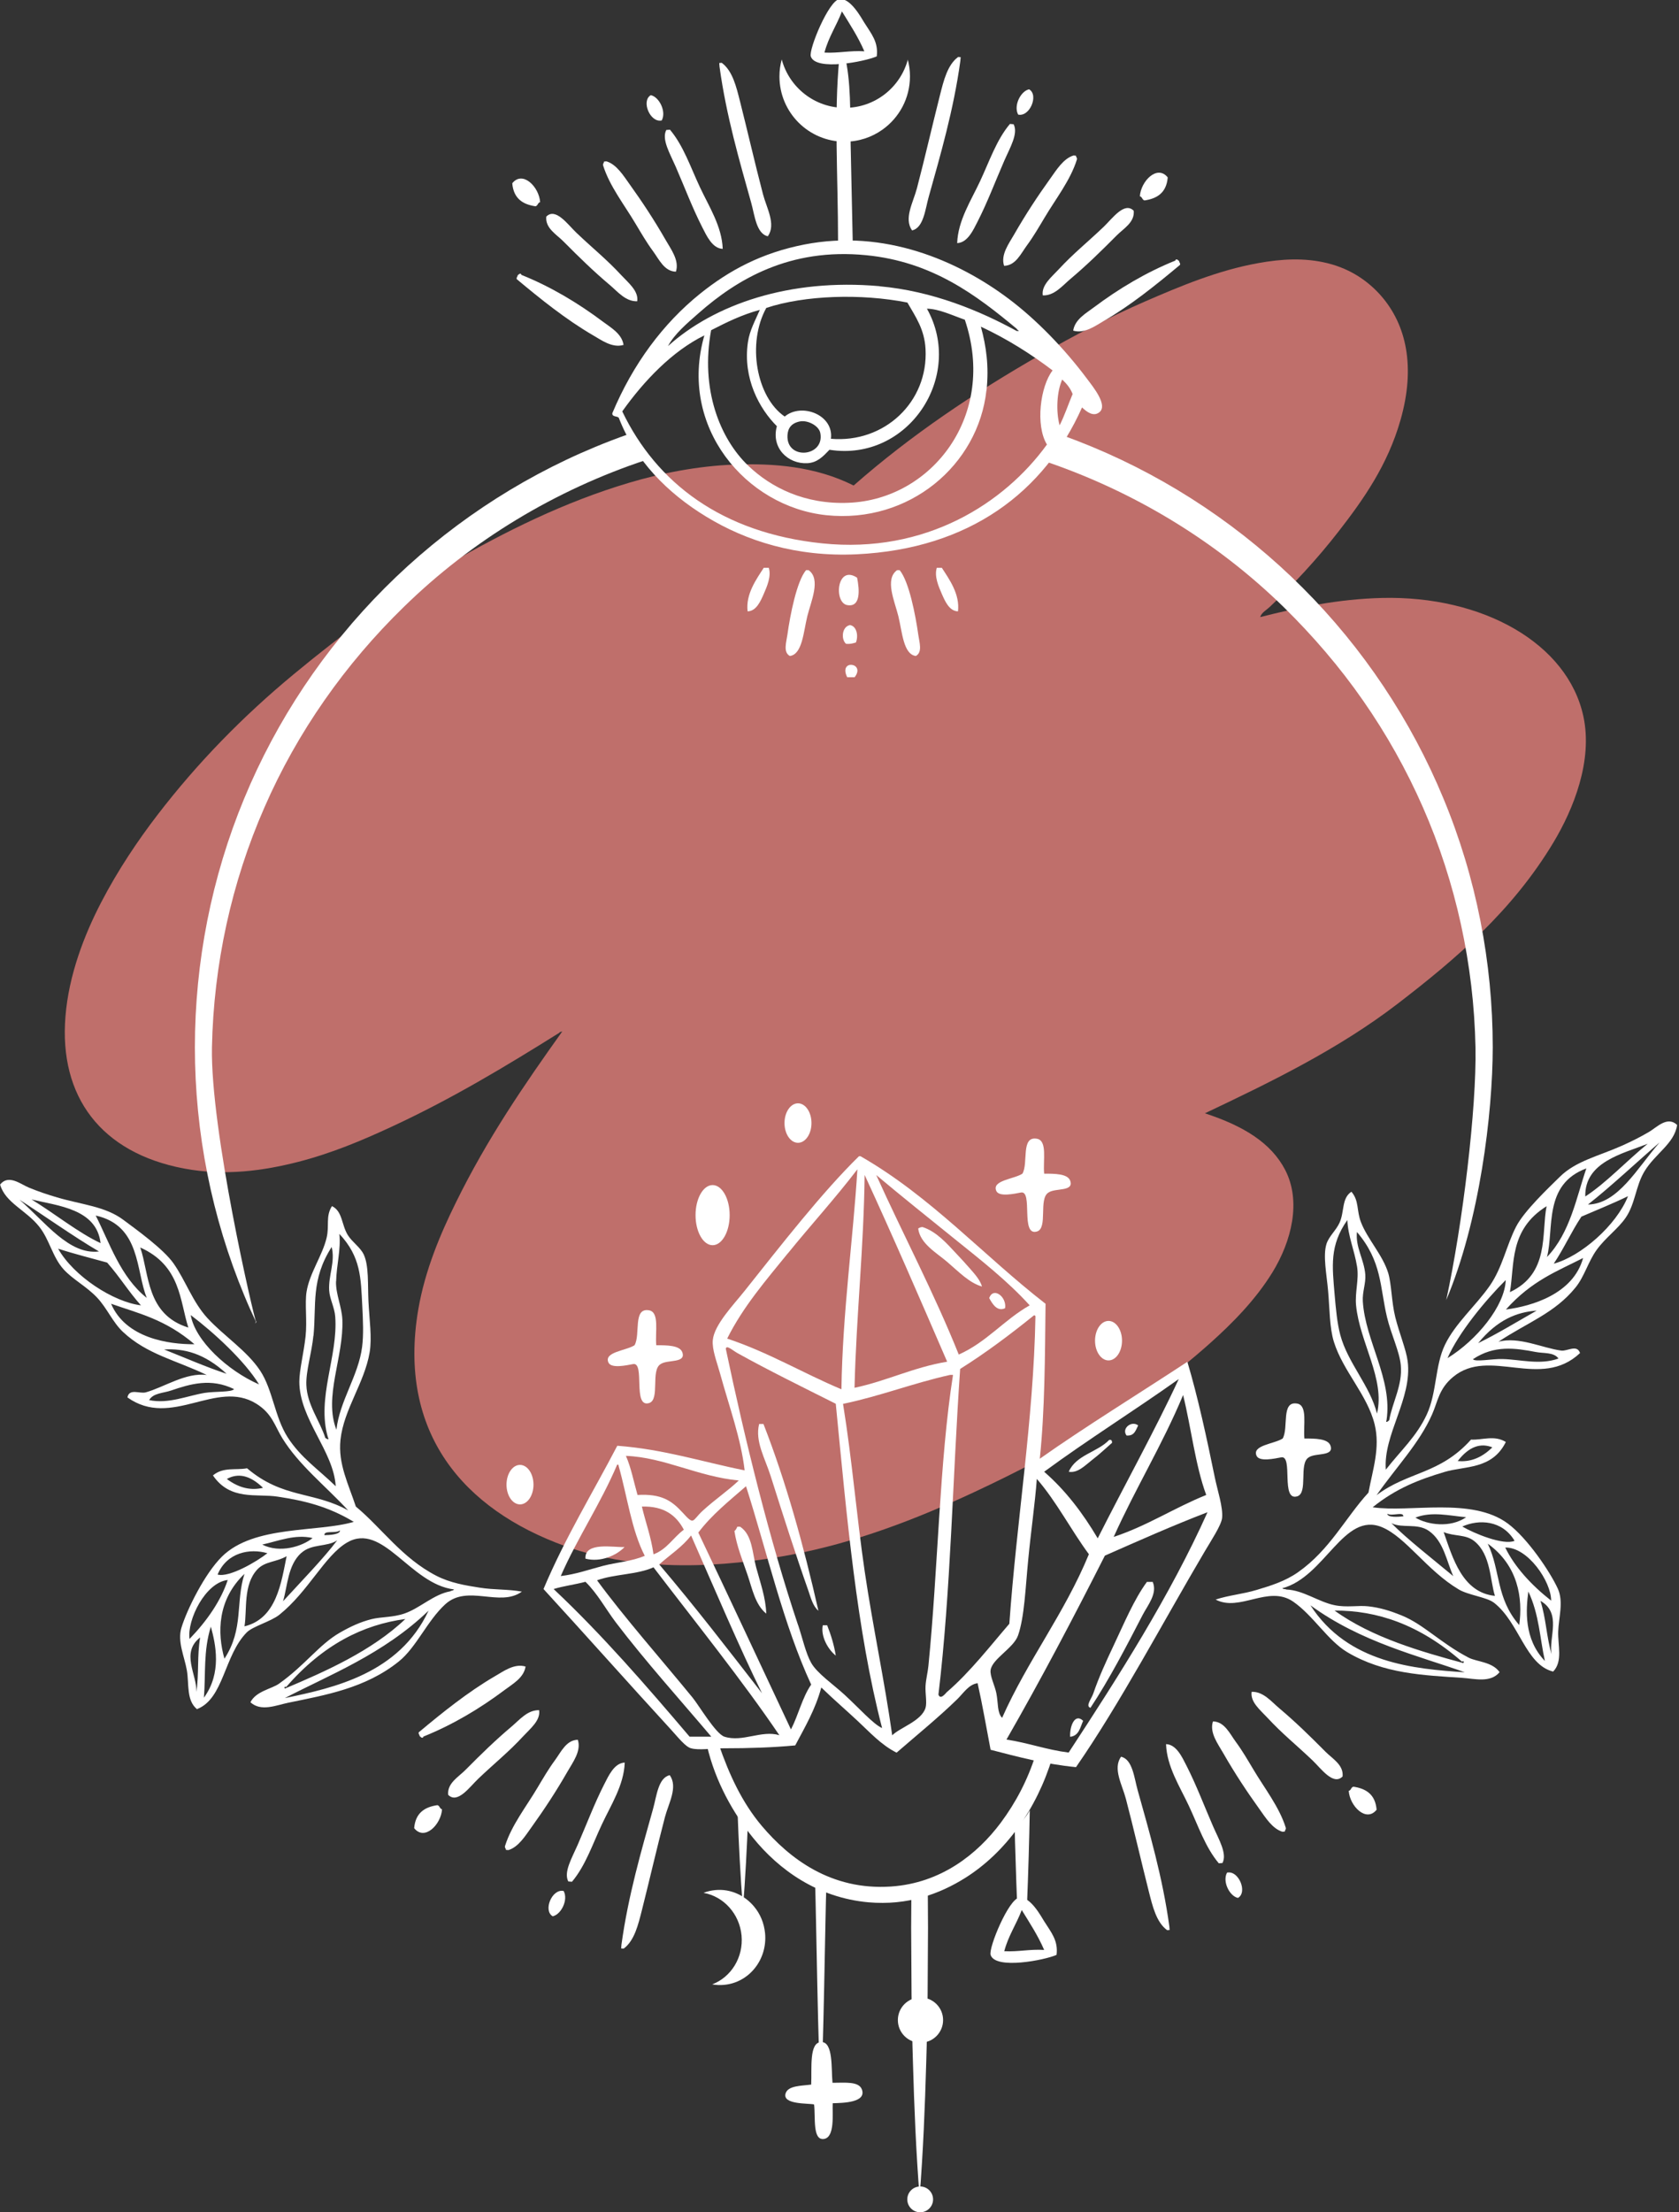 <?xml version="1.0" encoding="UTF-8"?> <svg xmlns="http://www.w3.org/2000/svg" xmlns:xlink="http://www.w3.org/1999/xlink" version="1.1" viewBox="0 0 169.29 222.95"><rect x="0" y="0" width="169.29" height="222.95" fill="#333333" stroke="none"/><defs><style> .st0 { opacity: .24; } .st1, .st2 { fill: #fff; } .st2, .st3 { fill-rule: evenodd; } .st4 { fill: none; } .st3 { fill: #bf6f6b; } .st5 { clip-path: url(#clippath); } </style><clipPath id="clippath"><rect id="SVGID" class="st4" x="-661.02" y="-22.69" width="500" height="500"></rect></clipPath></defs><g id="BACKGROUND"><g class="st5"><g class="st0"><path class="st2" d="M59.47,86.55c-.25.24-1.42-.43-.95-.88.28-.25,1.44.42.95.88"></path><rect class="st1" x="39.69" y="83.92" width="1.88" height="1.75"></rect><path class="st2" d="M11.44,55c0-.88,1.66-1.11,1.87,0-1.05-.09-1.46,1.29-1.87,0"></path><rect class="st1" x="22.74" y="54.13" width="1.88" height="1.76"></rect><path class="st2" d="M59.47,23.47v-2.63c2.75-1.28,2.75,3.92,0,2.63"></path><path class="st2" d="M34.98,16.46c.27-.24,1.43.42.95.88-.26.24-1.43-.42-.95-.88"></path><path class="st2" d="M31.22,12.96c-.65-2.36,1.94-1.7,2.82-2.63.56,2.28-.38,3.15-2.82,2.63"></path><path class="st2" d="M47.23,11.21c-.01-.49.76-.99.93,0,0,.49-.75.99-.93,0"></path><path class="st2" d="M33.15,222.71c0,.89-1.65,1.1-1.89,0,.21-1.06,1.05-.53,1.89,0"></path><path class="st2" d="M51.99,221.84c0-.49.77-1,.94,0,0,.48-.76.99-.94,0"></path><path class="st2" d="M61.41,218.33c-.04,1.22.44,1.93.94,2.64-1.19.04-1.3,1.12-2.81.87-.28-1.99.22-3.29,1.87-3.51"></path><path class="st2" d="M54.82,218.33c0-.48.76-.98.94,0,0,.49-.75,1.01-.94,0"></path><path class="st2" d="M38.81,212.21v3.5c-3.64.69-3.64-4.19,0-3.5"></path><path class="st2" d="M23.74,213.95c-.99-5.07,4.08-.36,0,0"></path><path class="st2" d="M64.24,201.69c-.02-.49.75-1,.94,0,0,.49-.77.98-.94,0"></path><path class="st2" d="M45.4,199.93c-2.29-2.23.39-4.78,1.89-6.12.15,1.02,1.48.96,2.82.87-.52,2.74-2.25,4.35-4.71,5.25"></path><path class="st2" d="M1.13,170.16c-.26.24-1.43-.42-.94-.88.26-.23,1.44.42.94.88"></path><path class="st2" d="M45.4,146.5c-.27.24-1.43-.42-.95-.88.27-.25,1.43.43.95.88"></path><path class="st2" d="M45.4,143.87c0-.88-.77-1.05-.95-1.75,1.49.08,3.27-.12,2.84,1.75h-1.89Z"></path><path class="st2" d="M7.72,138.61c.26-.25,1.43.42.94.88-.26.24-1.42-.41-.94-.88"></path><path class="st2" d="M6.78,134.23c0-.49.76-.99.95,0,0,.49-.76.98-.95,0"></path><rect class="st1" x="28.45" y="127.23" width="1.89" height="3.5"></rect><path class="st2" d="M32.21,97.44c-2.28-2.94,3.17,2.12,0,0"></path><rect class="st1" x=".19" y="93.06" width="1.89" height="1.75"></rect><path class="st2" d="M3.02,93.06c.26-.25,1.42.43.94.87-.26.24-1.43-.42-.94-.87"></path></g></g></g><g id="OBJECTS"><g><path class="st3" d="M121.48,112.2c6.56-3.11,13.44-6.44,19.41-11.02,5.97-4.58,11.61-9.41,15.74-16.28,2.03-3.38,3.98-8.24,3.02-12.7-1.58-7.37-10.16-12.19-20.31-11.94-4.42.11-8.46.96-12.28,1.93.15-.47.62-.7.96-1.02,2.4-2.27,4.78-4.82,6.96-7.63,2.47-3.18,4.93-6.65,6.23-11.21,1.53-5.35.6-9.59-1.96-12.52-1.26-1.44-3.03-2.69-5.34-3.27-2.38-.6-4.75-.44-7.07-.02-4.04.73-7.77,2.29-11.43,3.88-3.63,1.58-7.13,3.43-10.42,5.31-6.79,3.89-13.13,8.13-18.92,13.22-3.87-1.94-8.08-2.25-11.99-2.11-3.75.13-7.52.9-10.61,1.82-6.64,1.97-12.55,4.95-18.05,8.1-5.63,3.23-10.83,7.09-15.83,11.23-5.06,4.19-9.65,8.86-13.73,14.18-1.93,2.51-3.98,5.55-5.66,8.79-1.7,3.27-3.27,7.33-3.6,11.5-.66,8.1,3.6,13.74,11.95,15.32,4.14.79,8.09.2,11.44-.65,3.42-.87,6.54-2.19,9.41-3.52,6.1-2.82,11.48-6.06,17.03-9.53,0-.07.04-.07.09-.06.06,0,.09-.06.17-.05-3.86,5.41-7.54,10.77-10.71,17.21-1.58,3.2-3.13,6.85-3.81,10.83-2.1,12.39,4.55,20.13,14.83,23.83,7.57,2.73,16.14,2.11,22.74.87,6.48-1.22,12.6-3.57,18.45-6.3,8.8-4.11,16.67-8.66,23.78-14.99,2.32-2.07,4.64-4.43,6.33-7.18,1.92-3.13,2.93-7.14,1.28-10.32-1.41-2.72-4.2-4.43-8.08-5.7Z"></path><g><g><g><g><path class="st2" d="M77.51,57.21c.28.86-.17,1.88-.5,2.64-.31.7-.74,1.74-1.63,1.76-.21-1.72.87-3.22,1.63-4.39h.5Z"></path><path class="st2" d="M81.53,57.46c1.27.91.24,3.14-.13,4.64-.39,1.59-.5,3.84-1.76,4.01-.7-.38-.35-1.4-.25-2.13.28-2.01.94-5.39,1.88-6.52h.25Z"></path><path class="st2" d="M94.46,57.21c-.28.86.17,1.88.5,2.64.31.7.74,1.74,1.63,1.76.21-1.72-.87-3.22-1.63-4.39h-.5Z"></path><path class="st2" d="M90.45,57.46c-1.27.91-.24,3.14.13,4.64.39,1.59.5,3.84,1.76,4.01.7-.38.35-1.4.25-2.13-.28-2.01-.94-5.39-1.88-6.52h-.25Z"></path><path class="st2" d="M86.42,58.22c.24,1.2.39,3.01-1,2.76-1.37-.24-1.06-4.12,1-2.76Z"></path><path class="st2" d="M85.67,62.99c.71.08.9,1.08.63,1.76-.3.08-.57.18-1,.13-.52-.46-.41-1.72.38-1.88Z"></path><path class="st2" d="M86.17,68.25h-.75c-.91-1.86,1.9-1.47.75,0Z"></path></g><path class="st2" d="M109.1,41.06c-3.79,8.5-11.31,14.25-22.71,14.8-6.09.29-11.18-1.35-15.18-3.79-3.95-2.4-7.18-5.7-8.82-9.97-.17-.19-.69-.06-.65-.46,2.08-4.96,5.12-9.04,8.86-12.05,2.92-2.34,6.17-4.1,10.51-4.95,8.06-1.57,15.47,1.61,20.63,5.5,2.7,2.03,5.54,4.92,7.89,8.07.59.79,2.11,2.64,1.21,3.34-.6.48-1.28-.05-1.75-.5ZM88.68,28.85c5.35.48,10.11,2.47,13.84,4.51.46,0,.02-.07,0-.22-4.05-3.37-8.49-6.76-15.17-7.42-7.73-.77-13.05,2.44-16.92,5.85-1.18,1.04-2.4,2.06-3.08,3.31,4.64-4.18,12.22-6.85,21.33-6.04ZM77.27,31.02c-1.98,3.58-1.01,9,1.85,10.96,1.68-1.42,4.97-.19,4.66,2.24,5.38.46,9.83-3.7,9.54-9.05-.11-1.98-.98-3.21-1.83-4.68-4.7-.93-10.38-.73-14.22.54ZM83.64,45.32c-.64.67-1.23,1.31-2.24,1.36-1.96.1-3.67-1.55-3.07-3.73-1.75-1.74-3.45-4.8-2.92-8.46.17-1.19.75-2.21,1.2-3.26-1.82.49-3.37,1.26-4.91,2.05-1.1,5.96.89,10.93,3.75,13.66,2.29,2.19,5.7,3.92,10.12,3.73,8.39-.34,14.98-8.81,11.71-18.45-1.17-.4-2.61-1.1-3.82-1.11,3.81,6.8-1.89,15.45-9.81,14.22ZM99.46,39.33c-.82,7.54-7.79,13.46-16.14,12.59-8.12-.85-14.95-8.91-12.3-18.12-3.24,1.59-6.09,4.58-8.28,7.66,3.45,7.19,10.03,12.25,20.16,13.3,10.45,1.08,18.38-4.05,22.66-9.96-1.18-1.94-.67-5.87.57-7.47-2.2-1.67-4.58-3.17-7.23-4.41.54,1.98.83,4.01.57,6.4ZM106.84,42.86c.5-.98.87-2.11,1.31-3.15-.23-.6-.62-1.06-1.05-1.46-.55,1.23-.64,3.23-.26,4.62ZM79.4,43.86c-.14,2.56,3.78,2.19,3.31-.22-.14-.74-1.27-1.32-2.05-1.17-.87.17-1.22.68-1.26,1.39Z"></path><g><g><g><path class="st2" d="M72.52,6.35c.08,0,.17-.01.25-.02,1.09.8,1.47,2.41,1.84,3.87.76,3,1.5,6.24,2.32,9.37.37,1.41,1.34,3.04.49,4.24-1.17-.25-1.33-2.15-1.68-3.38-1.18-4.22-2.51-8.75-3.19-13.7-.01-.12-.02-.25-.03-.38Z"></path><path class="st2" d="M66.72,12.14c-1.17.26-2.1-1.98-1.1-2.55.85.18,1.59,1.66,1.1,2.55Z"></path><path class="st2" d="M67.55,13.07c1.36,1.61,2.07,3.77,3.02,5.79.9,1.93,2.22,3.94,2.3,6.22-1.05-.04-1.62-1.31-2.08-2.21-.99-1.95-1.71-3.88-2.66-6.07-.59-1.35-1.44-2.76-.95-3.7.13-.01.25-.02.38-.03Z"></path><path class="st2" d="M68.16,27.38c-1.18-.02-1.7-1.23-2.32-2.07-.65-.88-1.18-1.8-1.75-2.75-1.13-1.91-2.63-3.8-3.28-5.89-.05-.2.1-.23.09-.39.08,0,.17-.01.25-.02,1.02.31,1.71,1.44,2.34,2.32,1.27,1.77,2.46,3.57,3.63,5.61.53.93,1.4,2.06,1.03,3.19Z"></path><path class="st2" d="M54.46,20.37c-.25.06-.22.36-.47.42-1.27-.19-2.21-.77-2.34-2.32,1.05-1.32,2.71.37,2.81,1.9Z"></path><path class="st2" d="M64.26,30.36c-1.18.05-1.99-.98-2.79-1.65-1.67-1.41-3.05-2.76-4.66-4.38-.69-.7-1.85-1.33-1.73-2.5.94-.95,2.16.79,3.04,1.63,1.67,1.59,3.03,2.66,4.52,4.27.72.78,1.76,1.59,1.61,2.63Z"></path><path class="st2" d="M62.87,34.76c-1.14.34-2.24-.49-3.11-.99-2.68-1.56-5.27-3.64-7.66-5.64-.05-.2.1-.23.09-.39.1-.03.11-.14.24-.15.1-.03.12.04.14.11,2.98,1.2,5.7,2.83,8.21,4.71.81.61,1.91,1.21,2.09,2.34Z"></path></g><g><path class="st2" d="M96.86,5.76c-.08,0-.17-.01-.25-.02-1.09.8-1.47,2.41-1.84,3.87-.76,3-1.5,6.24-2.32,9.37-.37,1.41-1.34,3.04-.49,4.24,1.17-.25,1.33-2.15,1.68-3.38,1.18-4.22,2.51-8.75,3.19-13.7.01-.12.02-.25.03-.37Z"></path><path class="st2" d="M102.66,11.55c1.17.26,2.1-1.98,1.1-2.55-.85.18-1.59,1.66-1.1,2.55Z"></path><path class="st2" d="M101.83,12.49c-1.36,1.61-2.07,3.77-3.02,5.79-.9,1.93-2.22,3.94-2.3,6.22,1.05-.04,1.62-1.31,2.08-2.21.99-1.95,1.71-3.88,2.66-6.07.59-1.35,1.44-2.76.95-3.7-.13-.01-.25-.02-.38-.03Z"></path><path class="st2" d="M101.23,26.79c1.18-.02,1.7-1.23,2.32-2.07.65-.88,1.18-1.8,1.75-2.75,1.13-1.91,2.63-3.8,3.28-5.89.05-.2-.1-.23-.09-.39-.08,0-.17-.01-.25-.02-1.02.31-1.71,1.44-2.34,2.32-1.27,1.77-2.46,3.57-3.63,5.61-.53.93-1.4,2.06-1.03,3.19Z"></path><path class="st2" d="M114.93,19.78c.25.06.22.36.47.42,1.27-.19,2.21-.77,2.34-2.32-1.05-1.32-2.71.37-2.81,1.9Z"></path><path class="st2" d="M105.13,29.77c1.18.05,1.99-.98,2.79-1.65,1.67-1.41,3.05-2.76,4.66-4.38.69-.7,1.85-1.33,1.73-2.5-.94-.95-2.16.79-3.04,1.63-1.67,1.59-3.03,2.66-4.52,4.27-.72.78-1.76,1.59-1.61,2.63Z"></path><path class="st2" d="M108.21,33.32c1.14.34,2.24-.49,3.11-.99,2.68-1.55,5.27-3.64,7.66-5.64.05-.2-.1-.23-.09-.39-.1-.03-.11-.14-.24-.15-.1-.03-.12.04-.14.11-2.98,1.2-5.7,2.83-8.21,4.71-.81.61-1.91,1.21-2.09,2.34Z"></path></g></g><g><path class="st2" d="M84.52,24.83c.49-.06.98-.04,1.47.05-.07-3.46-.15-6.88-.22-10.29-.06-3.23.06-6.4-.63-9.16h-.38c0,.16-.16.17-.13.38-.56,5.84-.13,11.76-.13,18.7,0,.11,0,.22,0,.33Z"></path><path class="st2" d="M88.4,5.68c-1.19.53-6.18,1.51-6.65,0-.22-.71,1.82-5.64,2.89-5.77,1.11-.14,2.19,1.87,2.51,2.38.72,1.14,1.43,1.95,1.25,3.39ZM83.13,5.3c1.46.07,2.54-.22,4.02-.13-.63-1.46-1.46-2.72-2.26-4.02-.54,1.43-1.35,2.58-1.76,4.14Z"></path><path class="st2" d="M91.54,5.99c-.75,2.81-3.31,4.88-6.36,4.88s-5.61-2.07-6.36-4.88c-.15.55-.23,1.12-.23,1.71,0,3.64,2.95,6.58,6.58,6.58,1.42,0,2.73-.45,3.8-1.21,1.68-1.19,2.78-3.15,2.78-5.38,0-.59-.08-1.16-.23-1.71Z"></path></g></g></g><g><path class="st1" d="M148.77,105.55c.12,6.13-1.29,17.81-2.95,25.47,3.38-8,4.68-18.81,4.69-25.47,0-8.56-1.67-17.13-4.96-25.05-3.27-7.92-8.12-15.18-14.18-21.24-6.06-6.06-13.31-10.93-21.23-14.22-.96-.4-1.94-.78-2.92-1.13-.33,1.04-.96,1.96-1.91,2.56,8.98,3.03,17.31,8.05,24.13,14.72,2.93,2.88,5.63,6.01,7.98,9.39,2.36,3.38,4.39,7,6.05,10.78,3.33,7.58,5.13,15.84,5.3,24.19Z"></path><path class="st1" d="M64.95,46.1c-.47-.38-.87-.83-1.19-1.37-.14-.32-.27-.64-.41-.97-1.12.4-2.23.82-3.33,1.28-7.92,3.28-15.17,8.15-21.23,14.22-6.06,6.07-10.91,13.32-14.18,21.24-3.28,7.92-4.96,16.48-4.96,25.05,0,8.56,1.7,17.13,4.99,25.03.37.9.77,1.8,1.19,2.68.19-.45-.29.37,0,0-.27-.63-4.62-19.37-4.46-27.72.17-8.34,1.97-16.61,5.3-24.19,3.31-7.59,8.15-14.45,14.04-20.18,6.89-6.74,15.32-11.8,24.41-14.81-.06-.09-.12-.18-.18-.27Z"></path></g></g><g><g><path class="st2" d="M62.63,196.36c.08,0,.17.01.25.02,1.09-.8,1.47-2.41,1.84-3.87.76-3,1.5-6.24,2.32-9.37.37-1.41,1.34-3.04.49-4.24-1.17.25-1.33,2.15-1.68,3.38-1.18,4.22-2.51,8.75-3.19,13.7-.01.12-.02.25-.03.37Z"></path><path class="st2" d="M56.83,190.57c-1.17-.26-2.1,1.98-1.1,2.55.85-.18,1.59-1.66,1.1-2.55Z"></path><path class="st2" d="M57.67,189.64c1.36-1.61,2.07-3.77,3.02-5.79.9-1.93,2.22-3.94,2.3-6.22-1.05.04-1.62,1.31-2.08,2.21-.99,1.95-1.71,3.88-2.66,6.07-.59,1.35-1.44,2.76-.95,3.7.13.01.25.02.38.03Z"></path><path class="st2" d="M58.27,175.33c-1.18.02-1.7,1.23-2.32,2.07-.65.88-1.18,1.8-1.75,2.75-1.13,1.91-2.63,3.8-3.28,5.89-.05.2.1.23.09.39.08,0,.17.01.25.02,1.02-.31,1.71-1.44,2.34-2.32,1.27-1.77,2.46-3.57,3.63-5.61.53-.93,1.4-2.06,1.03-3.19Z"></path><path class="st2" d="M44.57,182.34c-.25-.06-.22-.36-.47-.42-1.27.19-2.21.77-2.34,2.32,1.05,1.32,2.71-.37,2.81-1.9Z"></path><path class="st2" d="M54.37,172.35c-1.18-.04-1.99.98-2.79,1.65-1.67,1.41-3.05,2.76-4.66,4.38-.69.7-1.85,1.33-1.73,2.5.94.95,2.16-.79,3.04-1.63,1.67-1.59,3.03-2.66,4.52-4.27.72-.78,1.76-1.59,1.61-2.63Z"></path><path class="st2" d="M52.99,167.95c-1.14-.34-2.24.49-3.11.99-2.68,1.56-5.27,3.64-7.66,5.64-.05.2.1.23.09.39.1.03.11.14.24.15.1.03.12-.04.14-.11,2.98-1.2,5.7-2.83,8.21-4.71.81-.61,1.91-1.21,2.09-2.34Z"></path></g><g><path class="st2" d="M117.93,194.5c-.08,0-.17.01-.25.02-1.09-.8-1.47-2.41-1.84-3.87-.76-3-1.5-6.24-2.32-9.37-.37-1.41-1.34-3.04-.49-4.24,1.17.25,1.33,2.15,1.68,3.38,1.18,4.22,2.51,8.75,3.19,13.7.01.12.02.25.03.37Z"></path><path class="st2" d="M123.72,188.72c1.17-.26,2.1,1.98,1.1,2.55-.85-.18-1.59-1.66-1.1-2.55Z"></path><path class="st2" d="M122.89,187.78c-1.36-1.61-2.07-3.77-3.02-5.79-.9-1.93-2.22-3.94-2.3-6.22,1.05.04,1.62,1.31,2.08,2.21.99,1.95,1.71,3.88,2.66,6.07.59,1.35,1.44,2.76.95,3.7-.13.01-.25.02-.38.03Z"></path><path class="st2" d="M122.29,173.48c1.18.02,1.7,1.23,2.32,2.07.65.88,1.18,1.8,1.75,2.75,1.13,1.91,2.63,3.8,3.28,5.89.05.2-.1.23-.09.39-.08,0-.17.01-.25.02-1.02-.31-1.71-1.44-2.34-2.32-1.27-1.77-2.46-3.57-3.63-5.61-.53-.93-1.4-2.06-1.03-3.19Z"></path><path class="st2" d="M135.99,180.48c.25-.06.22-.36.47-.42,1.27.19,2.21.77,2.34,2.32-1.05,1.32-2.71-.37-2.81-1.9Z"></path><path class="st2" d="M126.19,170.5c1.18-.05,1.99.98,2.79,1.65,1.67,1.41,3.05,2.76,4.66,4.38.69.7,1.85,1.33,1.73,2.5-.94.95-2.16-.79-3.04-1.63-1.67-1.59-3.03-2.66-4.52-4.27-.72-.78-1.76-1.59-1.61-2.63Z"></path></g><g><g><g><path class="st2" d="M104.43,176.81c-.82,2.6-2.02,4.86-3.53,6.89-2.36,3.15-6.01,6.08-11.06,6.42-6.05.41-10.25-2.82-13.04-6.12-1.98-2.35-3.28-5.16-4.34-8.24-.37.09-.76.15-1.18.16.85,3.67,2.69,6.87,4.63,9.27,2.64,3.27,6.55,6.06,11.65,6.52,3.95.35,7.19-.84,9.78-2.47,4.04-2.55,7.17-6.87,8.76-12.1-.61-.03-1.17-.14-1.67-.32Z"></path><g><g><g><path class="st1" d="M95.09,203.58c0,1.26-1.02,2.28-2.28,2.28s-2.28-1.02-2.28-2.28,1.02-2.28,2.28-2.28,2.28,1.02,2.28,2.28Z"></path><circle class="st1" cx="92.78" cy="221.65" r="1.3"></circle></g><path class="st1" d="M91.89,190.99l-.02,3.3.04,6.77c.05,2.26.06,4.52.14,6.77.13,4.52.31,9.03.67,13.55.36-4.52.54-9.03.67-13.55.08-2.26.09-4.52.14-6.77l.04-6.77-.02-3.58c-.5.17-1.06.26-1.66.28Z"></path></g><g><path class="st1" d="M102.31,184.12c.02.99.04,1.98.08,2.97.05,1.72.11,3.45.18,5.17.21-.02.43-.03.65-.03.11,0,.21.01.32.02.07-1.72.13-3.43.18-5.15.05-1.55.08-3.11.11-4.66-.36.67-.87,1.25-1.52,1.69Z"></path><path class="st2" d="M106.53,197.01c-1.19.53-6.18,1.51-6.65,0-.22-.71,1.82-5.64,2.89-5.77,1.11-.14,2.19,1.87,2.51,2.38.72,1.14,1.43,1.95,1.25,3.39ZM101.26,196.64c1.46.07,2.54-.22,4.02-.13-.63-1.46-1.46-2.72-2.26-4.02-.54,1.43-1.35,2.58-1.76,4.14Z"></path></g><g><path class="st2" d="M82.8,205.79c1.24-.02,1,2.72,1.14,4.11,1.27,0,2.67-.17,2.97.69.45,1.31-1.91,1.34-2.95,1.37-.05,1.03.25,3.42-.88,3.6-1.18.18-.84-2.22-1-3.48-.6-.13-3.22.03-2.87-1.11.24-.8,1.63-.76,2.58-.89.08-1.61-.23-4.26,1-4.28Z"></path><path class="st1" d="M82.18,189.55c.12,3.54.3,17.67.58,21.21.27-3.41.44-17.4.56-20.81-.39-.09-.78-.22-1.14-.4Z"></path></g><g><path class="st1" d="M74.36,182.42c.12,3.31.29,6.63.55,9.94.24-3.06.4-6.12.52-9.18-.39-.2-.76-.45-1.07-.76Z"></path><path class="st2" d="M70.95,190.76c2,.36,3.61,2.09,3.82,4.3.2,2.21-1.06,4.2-2.96,4.92.39.07.79.09,1.2.05,2.53-.23,4.38-2.56,4.13-5.2-.1-1.03-.49-1.95-1.1-2.68-.94-1.14-2.38-1.82-3.92-1.67-.41.04-.8.13-1.17.27Z"></path></g></g></g><g><g><path class="st2" d="M105.42,131.4c-.06,5.34-.07,10.73-.58,15.61,4.47-3.16,9.98-6.55,14.88-9.77,1.07,3.59,1.94,7.62,2.77,11.67.26,1.27.85,3.03.73,4.08-.09.74-1.12,2.29-1.75,3.36-4.19,7.09-8.56,15.37-12.98,21.74-3.14-.31-5.87-1.04-8.61-1.75-.43-2.25-.82-4.53-1.31-6.71-.89.12-1.41.98-2.04,1.6-1.84,1.8-4.11,3.65-6.13,5.4-1.56-.78-2.72-2.08-3.94-3.21-1.21-1.13-2.46-2.2-3.65-3.36-.6,2.22-1.65,3.99-2.63,5.84-2.31.21-4.52.29-7.29.29-1.08,0-2.42.22-3.21,0-.57-.15-1.29-1.08-2.04-1.9-4.18-4.55-8.88-9.84-12.84-14.15,2.16-5.13,4.94-9.65,7.44-14.44,4.74.36,8.58,1.63,12.84,2.48-.37-3.2-1.54-6.36-2.48-9.77-.33-1.2-.82-2.4-.73-3.36.15-1.56,2.1-3.56,3.21-4.96,3.67-4.61,7.81-9.93,11.53-13.57.04.02.11-.02.15,0,7.11,4.07,12.4,10.02,18.67,14.88ZM79.45,126.29c-2.18,2.69-4.52,5.38-6.13,8.61,4.16,1.38,7.61,3.47,11.52,5.11.11-7.72,1.19-15.25,1.61-22.17-2.24,2.93-4.7,5.62-7,8.46ZM86.16,139.86c3.29-.7,5.91-2.06,9.34-2.63-2.73-6.31-5.46-12.63-8.32-18.82-.09,7.4-.84,14.13-1.02,21.44ZM96.67,136.51c2.8-1.24,4.57-3.5,7.15-4.96-2.25-2.48-4.97-4.6-7.59-6.71-2.65-2.14-5.28-4.24-7.88-6.42,2.74,6.06,5.8,11.81,8.32,18.09ZM95.5,170.5c2.31-1.99,4.39-4.68,6.27-6.86.73-10.36,2.44-20.51,2.63-30.93,0-.09-.02-.17-.15-.15-2.37,1.91-4.81,3.75-7.44,5.4-.76,10.91-.94,22.41-2.19,32.82.22.6.78-.21.88-.29ZM80.48,163.79c.43,1.29.77,2.84,1.31,3.79.59,1.05,2.23,2.17,3.36,3.21,1.43,1.31,2.92,2.99,3.79,3.36-2.57-9.88-3.56-21.34-4.67-32.68-3.21-1.61-6.87-3.41-9.92-5.11-.48-.27-1.1-.85-1.17-.44,1.92,9.14,4.43,19.34,7.29,27.86ZM85,141.47c.92,5.65,1.37,11.36,2.19,16.92.83,5.61,2,11.02,2.77,16.49.78-.78,2.96-1.44,3.36-2.77.16-.54-.04-1.44,0-2.19.04-.7.23-1.4.29-2.04.97-9.71,1.11-20.6,2.48-29.32h-.29c-3.74.83-7.01,2.13-10.8,2.92ZM105.28,148.32c2.16,1.88,3.9,4.17,5.4,6.71,2.67-5.3,5.8-10.93,8.17-16.05-4.46,3.17-9.16,6.1-13.57,9.34ZM112.28,154.89c3.4-1.12,6.11-2.93,9.34-4.23-1.11-3.03-1.51-6.75-2.33-10.07-2.09,5.01-4.8,9.4-7,14.3ZM64.28,150.66c2.43-.14,3.45.59,4.52,1.75,1.24,1.36.94.87,2.04-.15,1.29-1.18,2.61-2.06,3.65-3.06-4.13-.39-7.5-2.33-11.38-2.48.52,1.18.79,2.61,1.17,3.94ZM56.55,158.83c1.48-.17,2.83-.65,4.23-1.02,1.41-.37,2.91-.45,4.23-1.02-1.33-2.56-1.77-6.01-2.63-9.04,0-.09-.02-.17-.15-.15-1.68,3.96-3.97,7.31-5.69,11.23ZM103.67,157.22c-.28,2.86-.38,5.74-1.02,7.59-.45,1.29-2.61,2.36-2.77,3.5-.08.6.43,1.56.58,2.33.2,1,.07,1.96.58,2.48,2.59-5.82,6.3-10.53,8.75-16.49-1.82-2.46-3.26-5.3-5.25-7.59-.18,2.46-.59,5.24-.87,8.17ZM75.22,149.78c-1.69,1.47-3.45,2.87-4.81,4.67,3.14,6.59,6.23,13.22,9.34,19.84.75-1.44,1.14-3.23,2.04-4.52-2.8-6.05-4.43-13.27-6.57-19.99ZM65.89,156.64c1.35-.49,2-1.7,3.06-2.48-.76-1.43-1.98-2.4-4.23-2.33.38,1.62.93,3.05,1.17,4.81ZM111.4,156.78c-3.19,6.29-6.46,12.51-9.92,18.53,2.2.33,4.03,1.03,6.27,1.31,5.01-7.64,10.24-15.83,14-24.22-3.55,1.36-6.95,2.88-10.36,4.38ZM76.83,170.64c-2.17-4.36-4.9-10.79-7.15-15.9-.88,1.16-2.13,1.95-3.21,2.92,3.58,4.21,6.96,8.6,10.36,12.98ZM65.89,157.95c-1.6.74-3.98.68-5.69,1.31,2.71,3.7,6.48,7.97,9.63,11.82.65.8,2.34,3.66,3.21,3.94,1.83.59,3.74-.69,5.54-.15-3.75-5.53-8.46-11.38-12.69-16.92ZM62.09,163.5c-1.02-1.35-1.85-2.91-3.06-4.09-1.04.28-2.21.42-3.21.73,4.91,4.62,9.33,9.73,13.71,14.88h2.19c-3.05-3.61-6.65-7.6-9.63-11.52Z"></path><g><path class="st2" d="M99,129.65c-1.26-.36-2.31-1.46-3.5-2.48-1.06-.91-2.73-1.83-2.92-3.36.12-.08.24-.15.44-.15,1.41.46,2.43,1.64,3.36,2.63.49.51,1,1.08,1.46,1.6.45.52.97,1.09,1.17,1.75Z"></path><path class="st2" d="M101.34,131.84c-.81.38-1.29-.46-1.6-1.02.41-1.18,1.79-.12,1.6,1.02Z"></path><path class="st2" d="M76.54,143.51h.44c2.28,5.85,4.04,12.2,5.54,18.82-.57-.47-.78-1.36-1.02-2.04-1.28-3.63-2.54-7.57-3.79-11.52-.58-1.83-1.6-3.51-1.17-5.25Z"></path><path class="st2" d="M114.76,143.65c-.25.48-.37,1.08-1.17,1.02-.54-.7.49-1.54,1.17-1.02Z"></path><path class="st2" d="M111.84,145.11c.25-.05.28.11.29.29-.62.54-1.3,1.19-2.04,1.75-.66.51-1.43,1.34-2.33,1.17.73-1.7,2.9-1.97,4.08-3.21Z"></path><path class="st2" d="M74.64,153.87c1.22.82,1.21,2.62,1.6,4.08.4,1.5.97,3.05,1.02,4.67-1.12-.9-1.42-2.54-1.9-3.94-.49-1.43-1.08-2.87-1.31-4.38.14-.11.22-.27.29-.44h.29Z"></path><path class="st2" d="M62.97,155.91c-.79.83-2.4,1.57-3.94,1.17-.12-1.73,2.85-1.12,3.94-1.17Z"></path><path class="st2" d="M116.22,159.41c.52,1.18-.51,2.37-1.02,3.36-1.6,3.1-3.36,6.49-5.25,9.34-.54-.16.11-.92.29-1.46.57-1.66,1.28-3.2,2.04-4.81,1.08-2.28,2.04-4.61,3.36-6.42h.58Z"></path><path class="st2" d="M82.96,163.79h.44c.37.94.69,1.94.87,3.06-.77-.61-1.54-1.93-1.31-3.06Z"></path><path class="st2" d="M109.21,173.42c-.3.67-.42,1.52-1.31,1.61-.06-1,.45-2.44,1.31-1.61Z"></path></g></g><g><path class="st2" d="M104.55,114.76c1.08.19.6,2.18.73,3.52,1.07,0,2.38,0,2.63.72.38,1.12-1.5.7-2.19,1.18-1.04.62-.03,3.59-1.17,3.93-1.69.5-.37-4.16-1.61-3.93-.65.12-2.19.47-2.48-.15-.5-1.08,1.8-1.2,2.63-1.75.62-1.08-.19-3.81,1.46-3.52Z"></path><path class="st2" d="M65.44,132.05c1.08.19.6,2.18.73,3.52,1.07,0,2.38,0,2.63.72.38,1.12-1.5.7-2.19,1.18-1.04.62-.03,3.59-1.17,3.93-1.69.5-.37-4.16-1.61-3.93-.65.12-2.19.47-2.48-.15-.5-1.08,1.8-1.2,2.63-1.75.62-1.08-.19-3.81,1.46-3.52Z"></path><path class="st2" d="M130.79,141.45c1.08.19.6,2.18.73,3.52,1.07,0,2.38,0,2.63.72.38,1.12-1.5.7-2.19,1.18-1.04.62-.03,3.59-1.17,3.93-1.69.5-.37-4.16-1.61-3.93-.65.12-2.19.47-2.48-.15-.5-1.08,1.8-1.2,2.63-1.75.62-1.08-.19-3.81,1.46-3.52Z"></path><path class="st2" d="M73.57,122.46c0,1.67-.77,3.03-1.72,3.03s-1.72-1.36-1.72-3.03.77-3.03,1.72-3.03,1.72,1.36,1.72,3.03Z"></path><path class="st2" d="M113.13,135.11c0,1.1-.61,1.99-1.36,1.99s-1.36-.89-1.36-1.99.61-1.99,1.36-1.99,1.36.89,1.36,1.99Z"></path><path class="st2" d="M53.79,149.62c0,1.1-.61,1.99-1.36,1.99s-1.36-.89-1.36-1.99.61-1.99,1.36-1.99,1.36.89,1.36,1.99Z"></path><path class="st2" d="M81.82,113.18c0,1.1-.61,1.99-1.36,1.99s-1.36-.89-1.36-1.99.61-1.99,1.36-1.99,1.36.89,1.36,1.99Z"></path></g></g></g><g><path class="st2" d="M19.89,172.27c-1.13-.89-.81-2.58-1.05-3.94-.24-1.37-.97-2.9-.55-4.28.55-1.82,2.35-5.47,4.1-7.19,3.24-3.18,9.62-2.41,13.28-3.49-2.64-1.59-5.04-2.14-7.67-2.54-2.12-.33-4.77.44-6.53-2.14,1.06-.88,2.29-.5,3.44-.72,3.61,3.07,6.73,2.31,10.2,4.25-2.36-2.54-4.98-4.58-6.65-7.29-.76-1.23-1.01-2.47-2.62-3.47-4.04-2.5-8.53,2.54-12.99-.63.17-.94,1.24-.35,1.84-.51,1.85-.51,4.04-2.03,6.16-1.75-3.14-1.51-6.02-2.07-8.45-4.34-1.05-.99-1.6-2.39-2.62-3.47-1.06-1.12-2.44-1.82-3.36-2.83-1.13-1.24-1.42-2.99-2.46-4.3-1.32-1.68-3.42-2.4-3.95-4.25.84-1.07,2.07-.04,2.89.3.97.4,1.87.7,2.85.99,2.51.74,4.86.9,6.68,2.26,1.33.99,4.03,2.93,5.05,4.37,1.22,1.72,1.93,3.9,3.44,5.54,1.68,1.82,3.97,3.27,5.31,5.29,1.28,1.94,1.46,4.66,2.77,6.71,1.32,2.06,3.08,3.22,4.85,4.94-.21-3.54-3.65-6.74-3.67-10.53,0-1.17.45-2.92.63-4.57.17-1.57-.09-3.33.1-4.5.3-1.88,1.6-3.65,2.02-5.43.3-1.25-.12-2.15.54-3.2,1.08.52.95,1.87,1.6,2.92.44.71,1.27,1.23,1.61,1.97.52,1.12.39,2.99.47,4.7.09,1.82.37,3.68.12,5.15-.52,3.08-2.61,5.74-2.94,8.81-.26,2.42.81,4.48,1.55,6.73,2.58,2.13,4.64,5.18,8.11,6.97,1.42.73,2.96.98,4.37,1.2,1.5.24,2.84.14,4.26.4-2.22,1.61-5.47-.77-7.72,1.27-1.82,1.66-2.92,4.35-4.69,5.77-3.36,2.7-7.38,3.38-11.15,4.16-1.22.25-2.74.93-3.81-.05.57-1.13,2.16-1.35,2.88-1.87,2.65-1.88,4.04-3.94,6.13-5.14,1.1-.63,2.07-1.08,3.22-1.37.97-.24,2.15-.16,3.32-.57,1.57-.55,2.93-1.93,4.6-2.23.12-.1.27-.03.38-.19-4.44-.54-7.18-6.85-10.8-4.72-2.25,1.33-3.89,4.93-6.81,7.27-.86.69-2.7,1.17-3.3,1.79-2.29,2.33-2.3,6.65-4.98,7.71ZM9.98,126.12c-2.45-1.42-5.97-3.91-8.01-5.21,2.58,2.23,4.99,5.58,8.01,5.21ZM10.14,125.28c-.4-3.46-4.32-3.76-6.96-4.4,2.31,1.4,4.69,3.34,6.96,4.4ZM14.21,131.55c-1.27-1.42-2.15-2.89-3.41-4.31-1.65-.46-3.28-.86-4.94-1.4,1.57,2.78,5.57,5.37,8.35,5.71ZM14.8,130.8c-1.12-2.74-.6-7.29-5.15-8.3,1.39,2.72,2.49,6.2,5.15,8.3ZM18.99,133.79c-.87-2.7-.76-6.24-4.85-8.07.92,2.64.59,6.75,4.85,8.07ZM19.61,135.47c-2.96-2.53-5.66-3.11-8.41-4.08,1.47,3.45,5.76,4.1,8.41,4.08ZM22.85,138.45c-2.26-2.09-4.32-2.57-6.3-2.45,2.1.83,4.21,1.76,6.3,2.45ZM26.12,139.52c-1.43-2.35-4.53-5.21-6.89-6.99.44,2.57,3.71,5.6,6.89,6.99ZM20.66,140.37c1-.16,2.72-.05,2.94-.38-2.34-1.13-4.38-.53-6.37.15-.77.26-1.8.25-2.19.96,1.95.41,3.85-.44,5.61-.73ZM33.88,129.14c-.03,1.3.58,2.53.64,3.86.15,3.76-1.91,7.76-.6,11.09.32-2.91,2.22-5.44,2.59-8.35.16-1.23.09-2.69.02-4.08-.15-2.9-.14-4.99-2.31-7.31.16,1.61-.29,3.11-.33,4.8ZM31.6,134.6c-.17,1.76-.77,3.58-.71,4.99.08,2,1.36,3.6,1.91,5.32.16.13.44.22.27-.03-1.18-4,1.03-8.18.73-12.19-.07-.94-.56-1.78-.61-2.64-.09-1.54.63-2.86.25-4.38-2.11,3.3-1.53,5.82-1.83,8.94ZM26.52,149.94c-1.35-1.31-2.55-1.5-3.65-.89,1.3.97,2.51,1.16,3.65.89ZM21.94,158.68c1.18.33,3.99-1.33,5.02-2.15-1.75-.51-4.08-.1-5.02,2.15ZM19.11,165.17c1.79-1.85,3.18-3.89,3.85-5.94-2.25.25-4.11,4.02-3.85,5.94ZM31.52,155c-1.77-.41-3.41.29-5.08.66,1.75.89,4.01.21,5.08-.66ZM22.63,167.16c1.97-3.02,1.1-5.67,2.02-8.55-2.73,2.6-2.76,5.95-2.02,8.55ZM19.8,170.51c.28-1.85.06-3.63.38-5.49-1.99,1.54-.31,3.75-.38,5.49ZM20.56,171.09c1.83-2.5,1.18-5.41.7-7.16-.77,2.46-.51,4.78-.7,7.16ZM25.95,158.16c-1.46,1.56-1.02,4.1-1.3,5.74,3.24-.78,3.71-4.42,4.25-7.07-1.04.61-2.17.5-2.95,1.33ZM30.36,156.51c-1.35,1.24-1.36,3.3-1.82,4.86,1.75-1.91,4.14-4.37,5.46-6.14-1.03.7-2.58.31-3.64,1.29ZM34.28,154.23c-.42.34-1.63-.03-1.57.48.46,0,1.61-.06,1.57-.48ZM40.87,163.16c-4.23.57-8.28,2.55-12.02,6.86-.08-.07-.27-.01-.12.15,4.04-1.71,8.75-3.78,12.14-7.01ZM43.21,162.32c-4.55,4.39-10.12,6.53-14.49,8.81,4.94-1.02,11.54-2.48,14.49-8.81Z"></path><path class="st2" d="M150.6,161.5c-.68-.53-2.57-.75-3.52-1.32-3.21-1.91-5.32-5.26-7.73-6.27-3.88-1.62-5.74,5.01-10.06,6.15.14.13.27.05.41.13,1.7.06,3.24,1.25,4.87,1.58,1.22.25,2.38,0,3.37.11,1.18.13,2.2.44,3.38.92,2.23.9,3.89,2.76,6.77,4.26.79.41,2.39.41,3.11,1.46-.93,1.11-2.53.65-3.77.57-3.84-.26-7.92-.39-11.61-2.6-1.95-1.17-3.41-3.68-5.43-5.08-2.5-1.72-5.4,1.08-7.82-.21,1.37-.45,2.72-.54,4.17-.98,1.36-.41,2.85-.86,4.16-1.79,3.19-2.24,4.81-5.55,7.08-8.01.43-2.33,1.2-4.52.62-6.88-.74-2.99-3.18-5.34-4.11-8.32-.44-1.42-.42-3.3-.58-5.12-.15-1.7-.53-3.53-.17-4.72.24-.78.99-1.4,1.33-2.17.5-1.12.19-2.45,1.19-3.11.8.94.5,1.89.97,3.09.66,1.7,2.18,3.28,2.74,5.1.34,1.13.33,2.91.71,4.44.4,1.61,1.1,3.28,1.25,4.44.49,3.76-2.48,7.4-2.2,10.94,1.52-1.95,3.1-3.34,4.13-5.56,1.02-2.21.82-4.93,1.83-7.02,1.05-2.18,3.12-3.94,4.53-5.97,1.27-1.83,1.68-4.08,2.65-5.95.81-1.57,3.23-3.86,4.41-5.02,1.62-1.6,3.92-2.08,6.31-3.15.93-.42,1.78-.84,2.68-1.37.77-.45,1.85-1.64,2.83-.7-.27,1.9-2.25,2.9-3.33,4.74-.85,1.45-.9,3.22-1.85,4.6-.77,1.13-2.04,2.01-2.94,3.26-.86,1.2-1.22,2.67-2.13,3.79-2.09,2.58-4.87,3.53-7.77,5.46,2.06-.56,4.44.64,6.34.89.61.08,1.59-.66,1.89.25-3.99,3.75-9.13-.63-12.79,2.4-1.46,1.21-1.54,2.47-2.13,3.79-1.29,2.92-3.61,5.29-5.59,8.13,3.17-2.4,6.36-2.07,9.52-5.6,1.17.06,2.33-.48,3.51.24-1.39,2.8-4.12,2.4-6.18,3.02-2.54.76-4.85,1.63-7.25,3.56,3.77.56,9.99-1.06,13.63,1.64,1.97,1.46,4.25,4.84,5.04,6.56.6,1.31.09,2.92.04,4.31-.05,1.38.49,3.02-.51,4.05-2.8-.69-3.4-4.96-5.99-6.96ZM167.34,115.13c-1.85,1.57-4.99,4.52-7.23,6.26,3.04-.05,4.98-3.7,7.23-6.26ZM166.13,115.27c-2.53,1-6.37,1.83-6.29,5.31,2.1-1.36,4.19-3.61,6.29-5.31ZM164.15,120.55c-1.57.76-3.13,1.38-4.7,2.06-1.05,1.58-1.73,3.16-2.79,4.74,2.71-.72,6.31-3.84,7.49-6.8ZM159.95,117.75c-4.37,1.62-3.23,6.06-3.97,8.93,2.35-2.45,2.97-6.04,3.97-8.93ZM155.94,121.56c-3.8,2.37-3.21,5.87-3.7,8.66,4.04-1.89,3.15-5.91,3.7-8.66ZM159.62,126.78c-2.6,1.33-5.19,2.28-7.78,5.19,2.63-.34,6.79-1.57,7.78-5.19ZM154.94,132.08c-1.98.15-3.95.9-5.9,3.28,1.97-.96,3.94-2.17,5.9-3.28ZM151.82,129c-2.09,2.08-4.77,5.34-5.87,7.87,2.95-1.81,5.78-5.26,5.87-7.87ZM157.14,136.91c-.48-.66-1.5-.5-2.3-.66-2.06-.39-4.16-.72-6.33.73.26.3,1.95-.05,2.97-.02,1.79.04,3.78.63,5.66-.05ZM135.86,122.94c-1.83,2.59-1.53,4.67-1.29,7.56.12,1.38.25,2.84.57,4.04.76,2.83,2.99,5.09,3.7,7.92.84-3.48-1.74-7.15-2.11-10.9-.13-1.33.31-2.62.1-3.91-.27-1.67-.92-3.09-.98-4.71ZM136.82,124.14c-.17,1.56.72,2.77.84,4.31.07.86-.31,1.76-.25,2.7.25,4.01,3.02,7.85,2.39,11.98-.13.28.13.15.27,0,.31-1.78,1.36-3.54,1.17-5.54-.13-1.4-.98-3.12-1.39-4.84-.73-3.05-.49-5.62-3.04-8.6ZM150.47,145.86c-1.17-.46-2.34-.11-3.49,1.38,1.17.11,2.33-.24,3.49-1.38ZM147.44,153.84c1.13.67,4.15,1.93,5.27,1.44-1.24-2.09-3.6-2.19-5.27-1.44ZM151.77,155.96c.94,1.93,2.6,3.76,4.63,5.35,0-1.94-2.37-5.41-4.63-5.35ZM147.83,152.9c-1.71-.14-3.42-.61-5.12.04,1.18.72,3.51,1.08,5.12-.04ZM150.01,155.57c1.3,2.73.8,5.47,3.17,8.2.38-2.68-.1-5.99-3.17-8.2ZM155.32,161.33c.57,1.79.6,3.59,1.12,5.38-.3-1.71,1.06-4.13-1.12-5.38ZM154.1,160.39c-.24,1.8-.48,4.77,1.67,7-.52-2.33-.57-4.67-1.67-7ZM145.56,154.4c.9,2.55,1.86,6.09,5.17,6.43-.5-1.59-.41-4.17-2.07-5.51-.89-.72-1.99-.46-3.11-.92ZM140.29,153.5c1.54,1.57,4.25,3.68,6.24,5.34-.67-1.48-.96-3.51-2.46-4.56-1.18-.82-2.66-.22-3.78-.78ZM141.5,152.81c-.01-.51-1.16.03-1.62-.26.01.41,1.16.32,1.62.26ZM147.55,167.59c.13-.18-.06-.21-.14-.13-4.3-3.76-8.58-5.17-12.85-5.15,3.8,2.74,8.75,4.14,12.98,5.29ZM147.69,168.53c-4.64-1.66-10.45-3.02-15.56-6.75,3.79,5.87,10.52,6.41,15.56,6.75Z"></path></g></g></g></g></g></g></svg> 